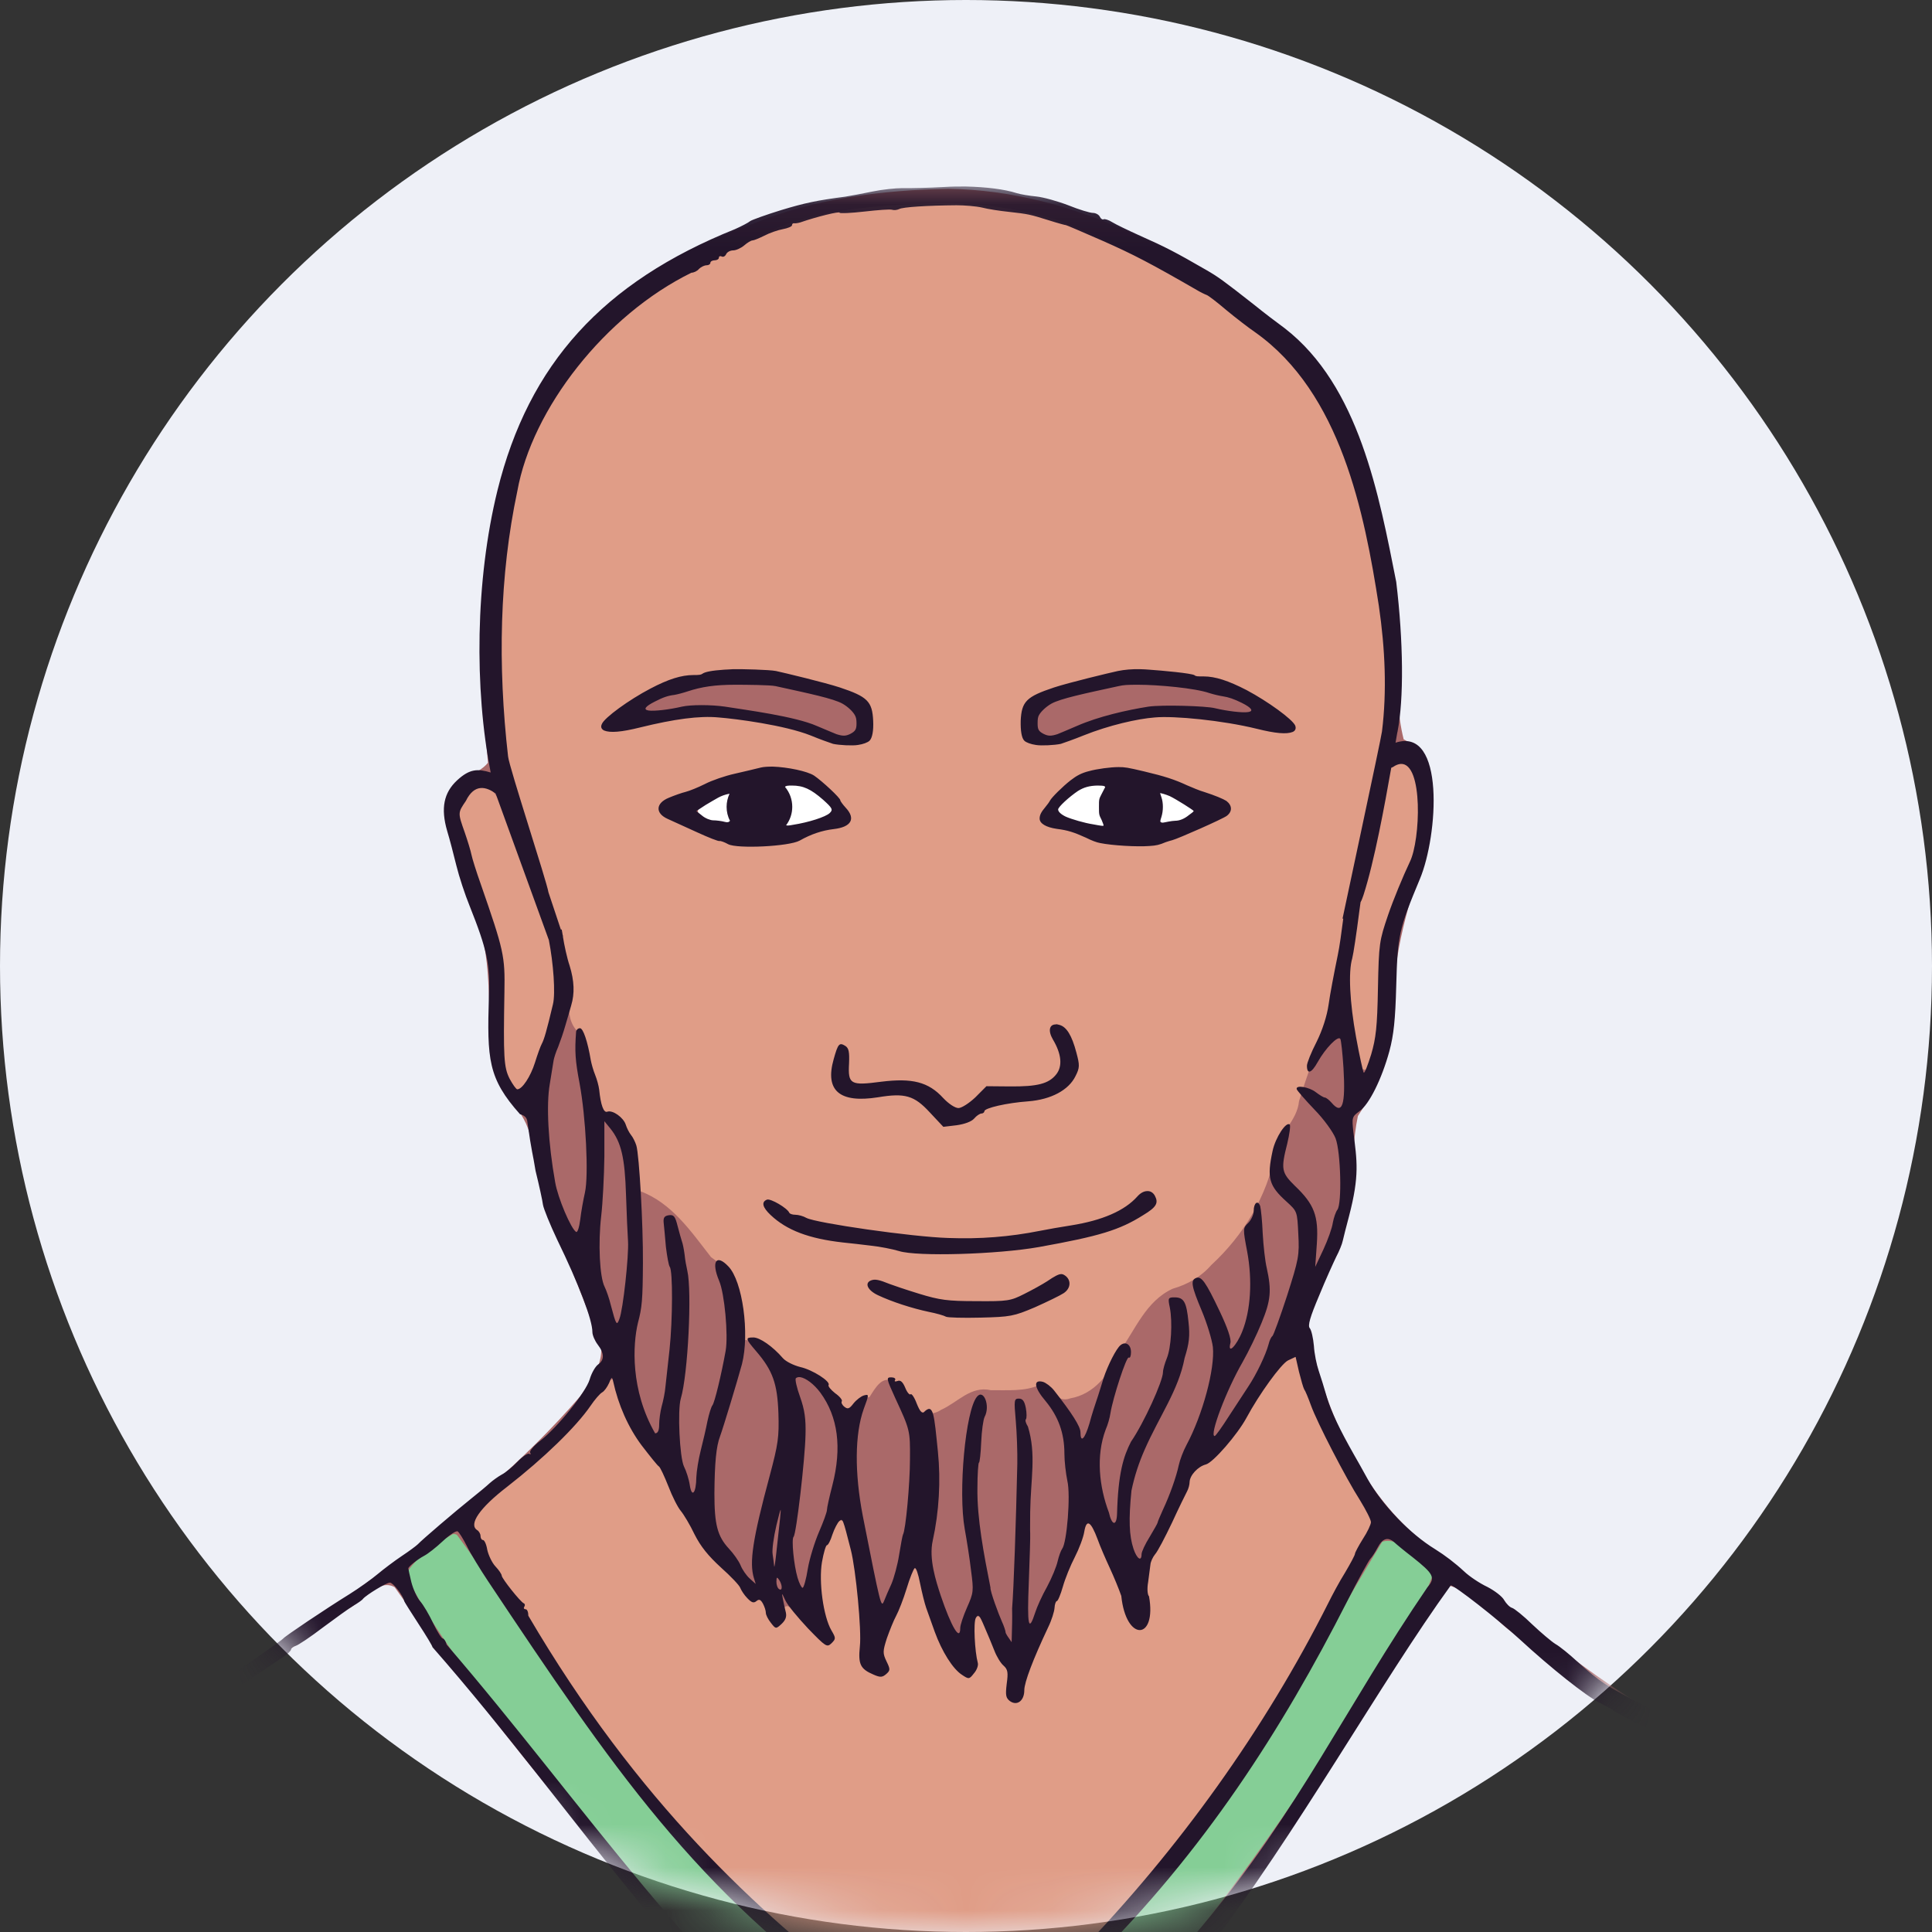 <svg xmlns="http://www.w3.org/2000/svg" xmlns:xlink="http://www.w3.org/1999/xlink" width="45" height="45" viewBox="0 0 45 45">
  <rect x="0" y="0" width="45" height="45" fill="#333333" stroke="none"/>
  <defs>
    <circle id="m-av-8-a" cx="22.5" cy="22.5" r="22.5"/>
    <polygon id="m-av-8-c" points="0 .09 38.866 .09 38.866 47.069 0 47.069"/>
  </defs>
  <g fill="none" fill-rule="evenodd">
    <mask id="m-av-8-b" fill="#fff">
      <use xlink:href="#m-av-8-a"/>
    </mask>
    <use fill="#EEF0F7" xlink:href="#m-av-8-a"/>
    <g mask="url(#m-av-8-b)">
      <g transform="translate(3 3)">
        <path fill="#AA6969" d="M19.082,1.397 C17.548,1.428 15.968,1.623 14.538,2.211 C12.647,2.899 10.898,4.065 9.753,5.737 C8.114,8.436 8.098,11.709 8.365,14.766 C8.129,15.066 7.577,15.135 7.42,15.57 C7.337,16.438 7.767,17.293 7.987,18.124 C8.539,19.243 8.293,20.498 8.508,21.68 C8.544,22.363 9.159,22.768 9.332,23.388 C9.6,24.963 10.272,26.397 10.824,27.884 C11.229,28.467 10.882,29.035 10.514,29.523 C7.83,32.628 4.221,34.698 0.927,37.071 C0.712,37.313 0.155,37.492 0.161,37.829 C1.825,36.804 3.438,35.638 5.041,34.503 C5.403,34.376 5.786,33.742 6.191,33.968 C8.371,37.046 10.824,39.951 13.293,42.808 C15.084,44.947 17.338,46.617 19.556,48.276 C20.568,47.363 21.504,46.36 22.461,45.382 C25.859,42.051 28.06,37.791 30.761,33.935 C31.354,34.083 31.795,34.756 32.332,35.097 C34.007,36.683 36.155,37.57 38.157,38.658 C38.373,38.727 38.94,39.278 38.819,38.79 C38.157,38.143 37.207,37.854 36.433,37.361 C34.28,36.352 32.547,34.729 30.676,33.306 C29.027,32.239 28.071,30.41 27.603,28.551 C27.173,27.71 27.903,26.965 28.107,26.166 C28.59,25.158 28.407,24.053 28.628,22.994 C29.19,22.163 29.416,21.159 29.474,20.178 C29.478,18.959 29.92,17.808 30.219,16.653 C30.334,15.865 30.571,14.661 29.694,14.22 C29.4,13.043 29.662,11.778 29.431,10.58 C29.121,8.526 28.648,6.256 27.03,4.806 C24.809,2.946 22.04,1.439 19.082,1.397"/>
        <path fill="#E09D87" d="M27.124,28.604 C26.662,28.799 26.426,29.312 26.147,29.701 C25.796,30.332 25.292,30.857 24.745,31.315 C24.414,32.045 24.047,32.775 23.694,33.495 C23.663,33.947 23.747,34.435 23.631,34.865 C23.206,34.876 23.259,34.308 23.117,34.03 C22.896,33.473 22.697,32.885 22.397,32.376 C22.129,32.475 22.161,32.9 22.013,33.13 C21.82,33.688 21.536,34.203 21.383,34.766 C21.137,35.349 20.911,35.942 20.716,36.541 C20.379,36.642 20.569,36.184 20.527,36.005 C20.37,35.611 20.123,35.275 19.985,34.865 C19.96,34.661 19.634,34.523 19.634,34.811 C19.582,35.186 19.75,35.585 19.618,35.932 C19.466,36.11 19.293,35.78 19.197,35.675 C18.772,35.028 18.615,34.272 18.4,33.547 C18.147,33.384 18.131,33.831 18.046,33.977 C17.901,34.514 17.538,35.008 17.543,35.57 C17.574,35.722 17.722,36.063 17.422,35.942 C16.97,35.863 17.154,35.355 17.107,35.044 C17.033,34.182 17.003,33.284 16.708,32.47 C16.471,32.26 16.345,32.707 16.251,32.859 C16.003,33.395 16.088,34.014 16.146,34.587 C16.167,34.796 16.377,35.033 16.325,35.228 C15.925,35.06 15.741,34.567 15.342,34.408 C15.126,34.419 15.289,34.939 15.027,34.771 C14.884,34.576 14.88,34.139 14.539,34.234 C13.986,33.605 13.362,33.032 12.988,32.271 C12.657,31.781 12.489,31.194 12.095,30.736 C11.712,30.268 11.486,29.696 11.323,29.129 C11.056,29.092 10.929,29.527 10.725,29.686 C9.989,30.657 8.981,31.34 8.119,32.192 C7.804,32.522 8.261,32.875 8.314,33.216 C8.786,33.961 9.301,34.677 9.731,35.454 C11.134,37.697 12.82,39.762 14.785,41.535 C16.162,42.804 17.627,44.006 19.277,44.893 C19.566,45.094 19.755,44.731 19.98,44.615 C21.095,43.879 21.898,42.793 22.812,41.842 C24.819,39.63 26.558,37.177 27.918,34.518 C28.28,33.842 28.669,33.169 28.99,32.47 C28.779,31.877 28.365,31.362 28.112,30.773 C27.776,30.09 27.42,29.397 27.262,28.656 C27.23,28.614 27.172,28.598 27.124,28.604 M21.724,26.765 C22.008,26.896 21.666,27.138 21.504,27.185 C20.459,27.758 19.193,27.732 18.089,27.333 C17.832,27.222 17.464,27.17 17.296,26.928 C17.527,26.865 17.822,27.038 18.058,27.091 C18.825,27.391 19.676,27.385 20.49,27.333 C20.942,27.248 21.299,26.906 21.724,26.765 M23.758,24.837 C23.953,24.958 23.741,25.194 23.584,25.241 C22.608,25.82 21.436,25.919 20.348,26.077 C19.308,26.145 18.246,26.171 17.218,25.945 C16.435,25.798 15.473,25.825 14.922,25.147 C14.817,25.005 14.933,24.974 15.043,25.079 C15.851,25.605 16.86,25.652 17.791,25.787 C19.476,25.977 21.22,25.909 22.838,25.363 C23.195,25.268 23.411,24.916 23.758,24.837 M21.63,20.934 C21.997,21.16 22.109,21.753 21.925,22.132 C21.341,22.794 20.296,22.425 19.644,22.988 C19.376,23.145 18.962,23.277 18.772,22.93 C18.499,22.573 18.064,22.394 17.617,22.472 C17.254,22.458 16.782,22.615 16.493,22.337 C16.413,22.035 16.435,21.637 16.629,21.402 C16.802,21.653 16.614,22.089 16.86,22.268 C17.559,22.279 18.394,22.074 18.951,22.626 C19.109,22.747 19.324,23.04 19.513,22.799 C19.797,22.599 20.028,22.252 20.422,22.357 C20.858,22.342 21.531,22.415 21.724,21.916 C21.834,21.585 21.578,21.281 21.541,20.976 C21.567,20.956 21.594,20.929 21.63,20.934 M8.234,15.292 C7.903,15.323 7.725,15.701 7.62,15.965 C7.914,17.004 8.287,18.024 8.607,19.049 C8.67,20.046 8.581,21.06 8.771,22.042 C8.823,22.226 9.012,22.568 9.217,22.337 C9.606,21.742 9.816,21.039 9.952,20.345 C10.083,19.121 9.48,17.977 9.111,16.842 C8.881,16.337 8.796,15.717 8.381,15.323 C8.339,15.302 8.287,15.287 8.234,15.292 M22.986,14.96 C23.889,15.014 24.75,15.354 25.544,15.759 C25.691,15.99 25.26,16.043 25.135,16.142 C24.419,16.511 23.606,16.731 22.812,16.569 C22.324,16.495 21.883,16.263 21.404,16.159 C21.137,16.09 21.431,15.806 21.514,15.686 C21.872,15.235 22.397,14.919 22.986,14.96 M15.032,14.956 C15.594,14.919 16.13,15.186 16.466,15.638 C16.561,15.764 16.907,16.095 16.603,16.195 C15.936,16.316 15.316,16.668 14.628,16.652 C13.85,16.668 13.136,16.274 12.473,15.916 C12.296,15.717 12.715,15.623 12.836,15.571 C13.54,15.282 14.264,14.96 15.032,14.956 M29.552,14.734 C29.226,14.792 29.341,15.26 29.226,15.486 C29.048,16.516 28.748,17.519 28.538,18.544 C28.338,19.647 28.329,20.813 28.701,21.879 C28.943,22.048 28.969,21.623 29.032,21.464 C29.242,20.482 29.095,19.452 29.341,18.486 C29.547,17.872 29.867,17.294 30.041,16.679 C29.988,16.106 30.162,15.481 29.92,14.94 C29.842,14.824 29.699,14.73 29.552,14.734 M23.521,12.692 C24.63,12.692 25.807,12.854 26.695,13.574 C26.81,13.689 27.067,13.8 27.083,13.962 C26.395,14.02 25.733,13.736 25.05,13.7 C23.953,13.537 22.859,13.794 21.84,14.183 C21.541,14.257 21.126,14.394 20.884,14.141 C20.784,13.774 20.869,13.29 21.299,13.185 C22.013,12.939 22.765,12.686 23.521,12.692 M14.234,12.665 C15.163,12.675 16.135,12.901 16.981,13.27 C17.301,13.433 17.359,13.942 17.171,14.21 C16.603,14.461 16.014,14.058 15.457,13.937 C14.355,13.648 13.189,13.537 12.075,13.837 C11.759,13.879 11.403,13.989 11.103,13.926 C11.397,13.469 11.949,13.243 12.411,12.991 C12.983,12.771 13.63,12.686 14.234,12.665 M18.998,1.729 C17.549,1.781 16.052,1.823 14.722,2.474 C13.887,2.804 13.125,3.272 12.348,3.719 C10.929,4.67 9.753,6.056 9.19,7.679 C8.554,9.74 8.576,11.934 8.702,14.067 C9.001,15.938 9.769,17.698 10.204,19.531 C10.378,20.025 10.052,20.666 10.488,21.06 C10.761,21.623 10.777,22.273 11.014,22.846 C11.202,23.009 11.497,23.062 11.565,23.345 C11.844,23.765 11.764,24.301 11.907,24.743 C12.647,25.016 13.098,25.688 13.561,26.281 C13.818,26.465 14.071,26.675 14.134,27.007 C14.291,27.385 14.197,27.81 14.307,28.184 C14.438,28.273 14.638,28.157 14.769,28.32 C15.101,28.614 15.463,28.86 15.878,29.023 C16.24,29.218 16.508,29.549 16.681,29.907 C16.898,29.849 17.028,29.596 17.254,29.538 C17.375,29.35 17.554,29.008 17.822,29.191 C18.021,29.26 18.089,29.475 18.237,29.596 C18.304,29.912 18.673,30.012 18.919,29.838 C19.308,29.665 19.613,29.271 20.081,29.381 C20.459,29.375 20.874,29.417 21.22,29.254 C21.467,29.323 21.619,29.692 21.93,29.57 C22.487,29.475 22.854,28.992 23.064,28.499 C23.443,27.978 23.684,27.306 24.314,27.017 C24.661,26.917 24.971,26.742 25.213,26.465 C25.964,25.773 26.51,24.869 26.704,23.86 C26.778,23.398 27.214,23.119 27.257,22.646 C27.445,22.048 27.651,21.46 27.881,20.871 C28.222,19.557 28.37,18.197 28.68,16.873 C28.906,15.613 29.263,14.362 29.321,13.075 C29.289,11.226 28.969,9.366 28.36,7.618 C27.924,6.503 27.277,5.436 26.301,4.717 C24.918,3.556 23.28,2.743 21.599,2.112 C20.759,1.87 19.875,1.734 18.998,1.729"/>
        <path fill="#FFF" d="M14.869,15.218 C13.976,15.218 13.257,15.524 13.257,15.896 C13.257,16.274 13.976,16.579 14.869,16.579 C15.762,16.579 16.487,16.274 16.487,15.896 C16.487,15.524 15.762,15.218 14.869,15.218 M23.274,15.087 C22.297,15.087 21.509,15.376 21.509,15.728 C21.509,16.08 22.297,16.364 23.274,16.364 C24.247,16.364 25.039,16.08 25.039,15.728 C25.039,15.376 24.247,15.087 23.274,15.087"/>
        <path fill="#85CE96" d="M7.546,32.733 C7.136,32.964 6.675,33.284 6.449,33.673 C7.573,35.937 9.437,37.712 10.95,39.704 C12.831,42.052 14.833,44.31 17.207,46.175 C17.938,46.701 18.589,47.52 19.508,47.694 C20.79,46.969 21.678,45.698 22.692,44.652 C25.114,41.931 27.256,38.969 29.111,35.827 C29.505,35.091 30.146,34.403 30.387,33.636 C30.014,33.447 29.657,32.763 29.195,32.911 C27.467,35.727 26.007,38.757 23.753,41.212 C22.439,42.587 21.257,44.137 19.666,45.203 C19.019,45.33 18.525,44.632 17.99,44.363 C15.51,42.661 13.235,40.639 11.47,38.191 C10.115,36.436 8.969,34.535 7.646,32.754 C7.62,32.733 7.583,32.727 7.546,32.733"/>
        <g transform="translate(0 1.255)">
          <mask id="m-av-8-d" fill="#fff">
            <use xlink:href="#m-av-8-c"/>
          </mask>
          <path fill="#23152B" d="M15.095,32.497 C15.106,32.486 15.122,32.508 15.148,32.544 C15.227,32.665 15.227,32.812 15.148,32.759 C15.111,32.739 15.084,32.66 15.084,32.586 C15.084,32.533 15.09,32.502 15.095,32.497 L15.095,32.497 Z M7.662,31.415 C7.693,31.436 7.793,31.593 7.877,31.761 C7.959,31.93 8.181,32.293 8.366,32.571 C11.256,36.904 13.215,39.809 17.159,42.567 C17.964,43.057 18.594,43.807 19.513,44.091 C19.639,44.091 20.212,43.686 20.259,43.561 C20.275,43.513 20.333,43.471 20.386,43.471 C20.433,43.471 20.485,43.451 20.496,43.424 C20.505,43.397 20.769,43.162 21.072,42.903 C21.384,42.647 21.678,42.352 21.725,42.252 C21.778,42.153 22.092,41.795 22.434,41.454 C25.055,38.849 26.857,36.033 28.381,33.038 C28.632,32.544 28.874,32.103 28.916,32.056 C28.959,32.009 29.032,31.899 29.084,31.798 C29.2,31.577 29.321,31.536 29.469,31.662 C29.531,31.72 29.72,31.876 29.894,32.009 C30.398,32.408 30.44,32.492 30.246,32.718 C28.365,35.471 27.24,37.928 25.06,40.535 C23.442,42.468 20.469,46.124 19.46,46.413 C18.604,46.218 17.722,45.294 17.071,44.727 C13.21,41.784 10.625,37.793 7.404,34.052 C7.384,33.974 7.341,33.91 7.315,33.91 C7.283,33.91 7.184,33.748 7.089,33.553 C6.999,33.359 6.863,33.128 6.784,33.038 C6.711,32.954 6.621,32.754 6.58,32.591 C6.543,32.434 6.511,32.293 6.511,32.277 C6.511,32.235 6.721,32.067 6.88,31.982 C6.963,31.94 7.158,31.788 7.315,31.64 C7.473,31.494 7.63,31.389 7.662,31.415 L7.662,31.415 Z M15.179,30.916 C15.189,30.895 15.184,30.968 15.169,31.116 C15.148,31.304 15.111,31.651 15.084,31.893 C15.059,32.13 15.037,32.282 15.032,32.224 C15.027,32.172 15.012,32.045 14.996,31.946 C14.979,31.846 15.02,31.546 15.084,31.273 C15.137,31.053 15.169,30.937 15.179,30.916 L15.179,30.916 Z M15.636,27.821 C15.768,27.841 15.957,27.98 16.109,28.184 C16.519,28.746 16.613,29.46 16.388,30.339 C16.319,30.606 16.261,30.863 16.261,30.916 C16.261,30.963 16.178,31.194 16.077,31.425 C15.977,31.657 15.856,32.045 15.815,32.287 C15.778,32.528 15.72,32.728 15.694,32.728 C15.668,32.728 15.616,32.623 15.578,32.497 C15.489,32.197 15.431,31.593 15.484,31.54 C15.547,31.483 15.751,29.728 15.762,29.166 C15.773,28.799 15.741,28.578 15.636,28.284 C15.558,28.069 15.515,27.874 15.536,27.848 C15.558,27.826 15.594,27.817 15.636,27.821 L15.636,27.821 Z M27.177,27.349 L27.256,27.696 C27.303,27.884 27.356,28.069 27.377,28.105 C27.403,28.137 27.472,28.305 27.535,28.479 C27.676,28.873 28.348,30.175 28.681,30.695 C28.816,30.916 28.932,31.142 28.932,31.199 C28.932,31.252 28.849,31.431 28.742,31.593 C28.643,31.751 28.56,31.909 28.56,31.935 C28.56,31.966 28.455,32.161 28.328,32.376 C28.196,32.586 28.028,32.902 27.945,33.07 C26.452,36.038 24.456,38.811 22.15,41.202 C21.788,41.58 21.398,42 21.288,42.137 C21,42.499 20.427,43.014 20.144,43.167 C20.006,43.234 19.807,43.382 19.697,43.487 C19.508,43.666 19.487,43.677 19.325,43.592 C18.594,43.193 17.87,42.804 17.286,42.242 C17.239,42.2 17.17,42.168 17.129,42.168 C14.68,40.309 11.854,37.724 9.306,33.379 C9.306,33.296 9.28,33.227 9.242,33.227 C9.206,33.227 9.19,33.2 9.212,33.169 C9.233,33.139 9.228,33.101 9.201,33.09 C9.123,33.059 8.686,32.508 8.686,32.445 C8.686,32.414 8.624,32.318 8.539,32.229 C8.46,32.145 8.376,31.966 8.349,31.841 C8.329,31.714 8.282,31.615 8.25,31.615 C8.219,31.615 8.192,31.573 8.192,31.519 C8.192,31.472 8.156,31.409 8.114,31.384 C7.908,31.252 8.172,30.867 8.812,30.375 C9.669,29.708 10.419,28.978 10.755,28.489 C10.851,28.347 10.972,28.206 11.024,28.177 C11.077,28.148 11.144,28.052 11.187,27.958 C11.245,27.812 11.256,27.806 11.281,27.917 C11.402,28.473 11.634,28.994 11.943,29.408 C12.138,29.661 12.317,29.887 12.348,29.902 C12.379,29.923 12.474,30.128 12.568,30.364 C12.658,30.601 12.789,30.858 12.857,30.937 C12.926,31.02 13.073,31.263 13.177,31.483 C13.32,31.767 13.499,31.987 13.792,32.255 C14.023,32.461 14.228,32.676 14.244,32.734 C14.265,32.786 14.334,32.897 14.407,32.97 C14.507,33.075 14.555,33.09 14.618,33.038 C14.68,32.985 14.717,33.001 14.77,33.096 C14.806,33.164 14.838,33.258 14.838,33.311 C14.838,33.359 14.891,33.464 14.954,33.542 C15.068,33.69 15.074,33.69 15.205,33.569 C15.294,33.484 15.326,33.406 15.305,33.307 C15.285,33.227 15.252,33.085 15.236,32.996 C15.205,32.833 15.205,32.833 15.294,33.023 C15.343,33.133 15.583,33.421 15.82,33.674 C16.236,34.104 16.261,34.12 16.366,34.021 C16.471,33.916 16.471,33.9 16.366,33.721 C16.178,33.401 16.067,32.591 16.145,32.13 C16.183,31.913 16.236,31.736 16.261,31.736 C16.288,31.736 16.346,31.626 16.388,31.488 C16.435,31.351 16.509,31.21 16.55,31.174 C16.63,31.105 16.63,31.111 16.818,31.846 C16.934,32.298 17.071,33.721 17.028,34.093 C16.986,34.509 17.037,34.619 17.349,34.751 C17.506,34.82 17.553,34.814 17.644,34.735 C17.738,34.651 17.738,34.625 17.648,34.44 C17.559,34.252 17.559,34.209 17.658,33.9 C17.722,33.721 17.816,33.484 17.874,33.379 C17.931,33.274 18.042,32.991 18.116,32.749 C18.19,32.502 18.278,32.287 18.305,32.271 C18.336,32.25 18.389,32.408 18.43,32.623 C18.473,32.833 18.537,33.096 18.573,33.196 C18.609,33.301 18.699,33.547 18.772,33.753 C18.94,34.214 19.193,34.619 19.408,34.756 C19.565,34.861 19.576,34.861 19.686,34.719 C19.755,34.641 19.791,34.53 19.775,34.478 C19.703,34.209 19.67,33.537 19.728,33.432 C19.786,33.332 19.813,33.359 19.928,33.632 C20.001,33.8 20.107,34.052 20.16,34.189 C20.212,34.325 20.306,34.483 20.375,34.541 C20.474,34.63 20.485,34.699 20.448,34.966 C20.417,35.228 20.427,35.292 20.522,35.366 C20.69,35.487 20.858,35.36 20.858,35.113 C20.858,34.93 21.062,34.393 21.414,33.647 C21.494,33.484 21.557,33.28 21.562,33.196 C21.566,33.112 21.593,33.038 21.615,33.038 C21.64,33.038 21.704,32.884 21.756,32.702 C21.809,32.513 21.935,32.203 22.034,32.014 C22.134,31.819 22.235,31.552 22.255,31.42 C22.307,31.116 22.407,31.174 22.566,31.599 C22.623,31.761 22.754,32.061 22.849,32.266 C22.944,32.47 23.065,32.765 23.117,32.917 C23.227,33.994 23.947,33.958 23.763,32.927 C23.726,32.891 23.715,32.745 23.742,32.597 C23.763,32.45 23.784,32.266 23.795,32.192 C23.8,32.119 23.853,32.009 23.905,31.946 C23.963,31.883 24.136,31.552 24.299,31.21 C24.456,30.867 24.619,30.538 24.65,30.48 C24.682,30.422 24.708,30.323 24.708,30.265 C24.713,30.107 24.903,29.902 25.087,29.855 C25.255,29.813 25.823,29.157 26.033,28.768 C26.327,28.221 26.835,27.517 27,27.432 L27.177,27.349 Z M21.72,25.421 C21.657,25.421 21.566,25.468 21.389,25.589 C21.284,25.657 21.047,25.789 20.858,25.883 C20.538,26.046 20.469,26.057 19.739,26.051 C19.072,26.051 18.888,26.026 18.405,25.878 C18.099,25.784 17.79,25.679 17.722,25.652 C17.475,25.552 17.38,25.531 17.286,25.569 C17.129,25.632 17.212,25.8 17.443,25.91 C17.774,26.067 18.247,26.219 18.625,26.299 C18.81,26.335 18.992,26.388 19.035,26.414 C19.072,26.435 19.435,26.445 19.838,26.435 C20.532,26.418 20.612,26.404 21.105,26.194 C21.389,26.067 21.693,25.92 21.772,25.867 C21.935,25.762 21.956,25.578 21.825,25.468 C21.783,25.437 21.756,25.421 21.72,25.421 L21.72,25.421 Z M23.721,23.488 C23.647,23.488 23.564,23.53 23.49,23.614 C23.195,23.945 22.676,24.171 21.946,24.287 C21.709,24.323 21.384,24.381 21.23,24.412 C20.511,24.555 19.829,24.607 19.088,24.58 C18.242,24.555 16.015,24.233 15.784,24.113 C15.71,24.07 15.594,24.039 15.525,24.039 C15.458,24.039 15.395,24.018 15.384,23.992 C15.337,23.882 14.949,23.656 14.864,23.687 C14.728,23.74 14.759,23.866 14.949,24.045 C15.326,24.401 15.842,24.596 16.635,24.685 C16.792,24.701 17.081,24.733 17.286,24.759 C17.49,24.78 17.785,24.838 17.942,24.885 C18.358,25.017 20.227,24.963 21.199,24.791 C22.607,24.538 23.075,24.397 23.632,24.045 C23.936,23.861 23.988,23.766 23.9,23.598 C23.858,23.519 23.789,23.483 23.721,23.488 L23.721,23.488 Z M11.077,21.86 L11.218,22.033 C11.471,22.348 11.554,22.716 11.581,23.571 C11.596,24.018 11.617,24.507 11.628,24.659 C11.648,24.996 11.513,26.246 11.428,26.462 C11.366,26.635 11.35,26.608 11.229,26.151 C11.192,25.994 11.124,25.8 11.082,25.715 C10.967,25.488 10.929,24.706 11.003,24.07 C11.039,23.761 11.071,23.141 11.077,22.684 L11.077,21.86 Z M21.599,19.606 C21.441,19.6 21.404,19.752 21.525,19.958 C21.725,20.294 21.751,20.578 21.604,20.766 C21.431,20.987 21.168,21.055 20.527,21.05 L19.976,21.045 L19.719,21.303 C19.576,21.439 19.397,21.554 19.325,21.554 C19.245,21.554 19.093,21.453 18.967,21.318 C18.625,20.945 18.247,20.851 17.528,20.94 C16.807,21.035 16.749,21.003 16.776,20.515 C16.787,20.247 16.771,20.157 16.687,20.105 C16.55,20.021 16.519,20.052 16.418,20.415 C16.209,21.149 16.556,21.444 17.449,21.303 C18.079,21.198 18.294,21.261 18.656,21.654 L18.972,21.991 L19.282,21.954 C19.466,21.928 19.629,21.87 19.692,21.796 C19.744,21.733 19.824,21.681 19.86,21.681 C19.896,21.681 19.928,21.654 19.928,21.628 C19.928,21.554 20.448,21.433 20.952,21.397 C21.483,21.355 21.893,21.135 22.051,20.809 C22.15,20.614 22.15,20.556 22.071,20.262 C21.966,19.862 21.841,19.658 21.673,19.616 C21.646,19.606 21.62,19.606 21.599,19.6 L21.599,19.606 Z M13.992,14.232 C13.949,14.326 13.924,14.431 13.924,14.537 C13.924,14.651 13.949,14.761 14.003,14.862 C13.976,14.899 13.94,14.904 13.882,14.888 C13.808,14.868 13.687,14.852 13.613,14.852 C13.546,14.852 13.425,14.805 13.351,14.741 L13.219,14.636 L13.436,14.494 C13.692,14.347 13.777,14.273 13.992,14.232 L13.992,14.232 Z M24.021,14.221 C24.021,14.21 24.167,14.253 24.247,14.289 C24.383,14.353 24.809,14.62 24.803,14.636 C24.803,14.647 24.751,14.689 24.693,14.729 C24.583,14.819 24.473,14.862 24.372,14.862 C24.335,14.862 24.261,14.873 24.209,14.883 C24.079,14.909 24.068,14.915 24.036,14.893 C24.021,14.883 24.021,14.868 24.052,14.772 C24.097,14.626 24.097,14.447 24.052,14.315 C24.036,14.268 24.021,14.226 24.021,14.221 L24.021,14.221 Z M8.192,14.1 C8.319,14.089 8.44,14.152 8.544,14.226 L9.784,17.641 C9.889,18.177 9.942,18.881 9.879,19.138 C9.732,19.758 9.674,19.953 9.622,20.052 C9.589,20.109 9.517,20.314 9.459,20.499 C9.358,20.819 9.164,21.117 9.049,21.117 C9.022,21.117 8.944,21.008 8.87,20.871 C8.734,20.603 8.723,20.367 8.749,18.85 C8.765,18.009 8.734,17.883 8.198,16.338 C8.093,16.044 7.998,15.738 7.982,15.656 C7.966,15.571 7.894,15.334 7.825,15.135 C7.662,14.673 7.662,14.678 7.851,14.4 C7.951,14.195 8.071,14.111 8.192,14.1 L8.192,14.1 Z M15.442,14.042 C15.71,14.042 15.883,14.121 16.172,14.373 C16.388,14.568 16.409,14.604 16.324,14.684 C16.23,14.772 15.842,14.899 15.468,14.957 C15.384,14.973 15.337,14.978 15.31,14.967 C15.404,14.841 15.453,14.694 15.453,14.537 C15.453,14.369 15.395,14.205 15.285,14.074 C15.3,14.047 15.347,14.042 15.442,14.042 L15.442,14.042 Z M22.56,14.042 C22.723,14.042 22.765,14.057 22.728,14.105 C22.718,14.121 22.687,14.185 22.654,14.248 C22.597,14.358 22.597,14.363 22.597,14.541 C22.597,14.72 22.597,14.72 22.66,14.846 C22.691,14.92 22.712,14.973 22.701,14.978 C22.687,14.983 22.66,14.983 22.465,14.946 C22.26,14.915 21.956,14.825 21.825,14.767 C21.714,14.714 21.646,14.651 21.646,14.599 C21.646,14.541 21.903,14.306 22.108,14.168 C22.25,14.08 22.376,14.047 22.56,14.042 L22.56,14.042 Z M23.054,13.612 C22.87,13.612 22.555,13.653 22.365,13.706 C22.192,13.749 22.076,13.811 21.935,13.921 C21.751,14.064 21.494,14.32 21.456,14.393 C21.441,14.425 21.389,14.494 21.346,14.546 C21.252,14.657 21.215,14.729 21.215,14.81 C21.215,14.926 21.362,15.014 21.615,15.051 C21.872,15.083 22.014,15.13 22.293,15.256 C22.428,15.324 22.544,15.367 22.623,15.381 C22.907,15.439 23.479,15.472 23.773,15.45 C23.936,15.439 23.999,15.425 24.151,15.361 C24.194,15.345 24.267,15.324 24.305,15.314 C24.435,15.282 25.491,14.815 25.575,14.747 C25.707,14.647 25.702,14.505 25.565,14.4 C25.491,14.353 25.302,14.273 25.044,14.19 C24.945,14.163 24.771,14.089 24.65,14.037 C24.357,13.901 24.131,13.827 23.642,13.711 C23.264,13.622 23.206,13.612 23.054,13.612 L23.054,13.612 Z M15.001,13.601 C14.885,13.601 14.79,13.606 14.723,13.622 C14.596,13.653 14.318,13.721 14.103,13.769 C13.892,13.816 13.582,13.921 13.419,14.006 C13.262,14.085 13.056,14.168 12.968,14.19 C12.883,14.21 12.705,14.273 12.579,14.326 C12.268,14.452 12.259,14.689 12.552,14.819 C12.662,14.868 12.973,15.009 13.235,15.13 C13.499,15.251 13.734,15.345 13.761,15.334 C13.787,15.329 13.877,15.361 13.96,15.408 C14.171,15.519 15.379,15.461 15.626,15.324 C15.894,15.172 16.151,15.088 16.418,15.056 C16.829,15.009 16.939,14.815 16.697,14.557 C16.63,14.483 16.572,14.405 16.572,14.384 C16.572,14.331 16.156,13.943 15.963,13.811 C15.804,13.706 15.337,13.612 15.001,13.601 L15.001,13.601 Z M29.626,13.538 C30.156,13.512 30.083,15.314 29.841,15.813 C29.678,16.155 29.447,16.717 29.331,17.058 C29.127,17.657 29.116,17.72 29.095,18.764 C29.079,19.663 29.048,19.926 28.937,20.305 C28.858,20.556 28.785,20.746 28.764,20.73 C28.748,20.708 28.664,20.336 28.585,19.9 C28.439,19.1 28.402,18.382 28.496,18.067 C28.522,17.972 28.596,17.483 28.659,16.985 C28.67,16.9 28.681,16.833 28.69,16.759 C28.717,16.712 28.738,16.654 28.759,16.59 C29.011,15.808 29.252,14.499 29.405,13.628 C29.415,13.622 29.426,13.617 29.442,13.612 C29.51,13.565 29.568,13.543 29.626,13.538 L29.626,13.538 Z M23.506,11.694 C23.978,11.694 24.84,11.773 25.171,11.889 C25.27,11.92 25.407,11.952 25.476,11.962 C25.617,11.983 25.738,12.025 25.922,12.115 C26.154,12.231 26.206,12.309 26.074,12.33 C25.943,12.352 25.586,12.309 25.297,12.24 C25.093,12.188 24.073,12.157 23.748,12.204 C23.253,12.283 22.591,12.43 22.08,12.655 C21.899,12.735 21.693,12.818 21.63,12.845 C21.483,12.892 21.414,12.892 21.31,12.84 C21.189,12.777 21.168,12.735 21.168,12.592 C21.168,12.504 21.174,12.456 21.194,12.413 C21.241,12.319 21.367,12.204 21.488,12.135 C21.704,12.015 22.255,11.9 23.054,11.726 C23.175,11.699 23.253,11.694 23.506,11.694 L23.506,11.694 Z M14.128,11.694 C14.381,11.694 14.943,11.699 15.064,11.726 C15.856,11.9 16.409,12.015 16.624,12.135 C16.745,12.204 16.87,12.319 16.917,12.413 C16.939,12.456 16.95,12.504 16.95,12.592 C16.95,12.735 16.923,12.777 16.803,12.84 C16.697,12.892 16.63,12.892 16.482,12.845 C16.418,12.818 16.214,12.735 16.028,12.655 C15.52,12.43 14.381,12.283 13.887,12.204 C13.561,12.157 13.094,12.157 12.883,12.204 C12.595,12.272 12.237,12.314 12.106,12.294 C11.975,12.272 12.028,12.198 12.259,12.083 C12.442,11.988 12.563,11.947 12.705,11.931 C12.773,11.92 12.91,11.884 13.009,11.851 C13.34,11.741 13.656,11.694 14.128,11.694 L14.128,11.694 Z M23.564,11.332 C23.363,11.327 23.195,11.343 23.038,11.374 C22.844,11.416 21.903,11.642 21.552,11.757 C20.905,11.972 20.795,12.083 20.774,12.534 C20.769,12.766 20.795,12.934 20.858,12.997 C20.899,13.039 21.01,13.08 21.131,13.097 C21.257,13.118 21.566,13.102 21.709,13.071 C21.778,13.048 22.014,12.966 22.235,12.876 C22.839,12.634 23.495,12.487 23.894,12.456 C24.341,12.413 25.476,12.524 26.269,12.719 C26.71,12.829 26.967,12.851 27.11,12.793 C27.172,12.766 27.193,12.712 27.168,12.645 C27.104,12.498 26.532,12.083 26.038,11.82 C25.612,11.6 25.308,11.5 25.035,11.5 C24.887,11.5 24.856,11.5 24.824,11.473 C24.76,11.426 24.057,11.363 23.768,11.343 C23.695,11.338 23.627,11.332 23.564,11.332 L23.564,11.332 Z M14.07,11.332 C14.007,11.338 13.94,11.338 13.866,11.343 C13.577,11.363 13.419,11.395 13.362,11.437 C13.325,11.463 13.293,11.468 13.152,11.468 C12.873,11.468 12.568,11.563 12.149,11.784 C11.648,12.046 11.077,12.462 11.019,12.608 C10.985,12.677 11.008,12.729 11.071,12.76 C11.213,12.818 11.471,12.798 11.912,12.688 C12.705,12.493 13.293,12.413 13.74,12.456 C14.139,12.487 15.274,12.634 15.883,12.876 C16.098,12.966 16.335,13.048 16.404,13.071 C16.545,13.102 16.856,13.118 16.981,13.097 C17.102,13.08 17.212,13.039 17.254,12.997 C17.317,12.934 17.349,12.766 17.338,12.534 C17.317,12.083 17.207,11.972 16.561,11.757 C16.209,11.642 15.269,11.416 15.074,11.374 C14.916,11.343 14.271,11.327 14.07,11.332 L14.07,11.332 Z M19.282,0.526 C19.46,0.526 19.728,0.547 19.871,0.579 C20.006,0.615 20.285,0.657 20.485,0.678 C20.957,0.731 20.979,0.736 21.431,0.877 C21.646,0.945 21.825,0.993 21.825,0.988 C21.825,0.982 22.208,1.146 22.676,1.351 C23.401,1.671 23.82,1.891 24.867,2.495 C24.955,2.548 25.066,2.602 25.106,2.616 C25.15,2.632 25.355,2.79 25.565,2.969 C25.774,3.142 26.08,3.379 26.242,3.489 C28.229,4.901 28.78,7.686 29.116,9.856 C29.263,10.859 29.305,11.847 29.189,12.782 C29.163,12.981 28.307,16.952 28.27,17.142 L28.287,17.142 C28.244,17.478 28.202,17.787 28.16,17.988 C28.075,18.398 27.976,18.917 27.945,19.148 C27.907,19.412 27.802,19.737 27.667,20.01 C27.54,20.256 27.441,20.504 27.441,20.567 C27.441,20.777 27.546,20.746 27.692,20.482 C27.871,20.162 28.166,19.858 28.218,19.942 C28.238,19.973 28.27,20.278 28.292,20.614 C28.344,21.486 28.265,21.722 28.018,21.433 C27.96,21.366 27.887,21.308 27.855,21.308 C27.829,21.308 27.734,21.25 27.645,21.182 C27.488,21.061 27.168,21.008 27.204,21.117 C27.215,21.149 27.398,21.361 27.614,21.587 C27.835,21.812 28.05,22.111 28.108,22.259 C28.229,22.574 28.26,23.787 28.149,23.924 C28.113,23.971 28.066,24.108 28.044,24.224 C28.028,24.345 27.929,24.623 27.824,24.849 L27.634,25.253 L27.672,24.712 C27.714,24.07 27.614,23.797 27.162,23.367 C26.846,23.056 26.831,22.978 26.983,22.38 C27.036,22.159 27.061,21.964 27.041,21.938 C26.957,21.86 26.71,22.237 26.642,22.548 C26.505,23.183 26.553,23.362 26.967,23.734 C27.215,23.96 27.215,23.96 27.24,24.486 C27.267,24.985 27.251,25.07 26.978,25.925 C26.815,26.424 26.663,26.845 26.636,26.866 C26.611,26.881 26.568,26.966 26.548,27.055 C26.484,27.297 26.264,27.759 26.074,28.042 C25.986,28.177 25.78,28.494 25.617,28.741 C25.46,28.988 25.313,29.193 25.292,29.193 C25.16,29.193 25.565,28.121 25.943,27.47 C26.074,27.239 26.275,26.829 26.385,26.556 C26.6,26.035 26.62,25.8 26.505,25.279 C26.468,25.127 26.427,24.764 26.411,24.475 C26.4,24.186 26.369,23.902 26.353,23.84 C26.3,23.687 26.201,23.761 26.201,23.951 C26.201,24.034 26.143,24.16 26.074,24.229 C25.948,24.349 25.948,24.365 26.049,24.896 C26.174,25.563 26.132,26.267 25.933,26.76 C25.796,27.102 25.586,27.307 25.659,27.024 C25.68,26.934 25.597,26.682 25.407,26.283 C25.087,25.61 24.986,25.464 24.861,25.511 C24.724,25.563 24.751,25.704 24.992,26.277 C25.113,26.566 25.228,26.944 25.25,27.118 C25.302,27.622 25.013,28.699 24.635,29.403 C24.561,29.54 24.482,29.75 24.456,29.871 C24.399,30.138 24.252,30.559 24.084,30.916 C24.021,31.058 23.963,31.189 23.963,31.21 C23.963,31.226 23.878,31.373 23.779,31.54 C23.674,31.709 23.589,31.888 23.589,31.946 C23.589,32.13 23.479,32.051 23.401,31.819 C23.301,31.515 23.285,31.142 23.354,30.464 C23.426,30.117 23.531,29.807 23.658,29.518 C23.999,28.736 24.451,28.126 24.592,27.375 C24.699,27.034 24.719,26.861 24.682,26.534 C24.635,26.073 24.578,25.963 24.357,25.963 C24.209,25.963 24.2,25.977 24.247,26.198 C24.314,26.545 24.278,27.139 24.178,27.38 C24.131,27.496 24.088,27.644 24.088,27.705 C24.088,27.911 23.642,28.893 23.343,29.325 C23.169,29.666 23.043,30.055 23.018,31.011 C23.007,31.299 22.896,31.279 22.828,30.973 C22.602,30.375 22.523,29.655 22.754,29.041 C22.801,28.936 22.849,28.768 22.864,28.662 C22.922,28.3 23.238,27.333 23.291,27.365 C23.321,27.385 23.343,27.328 23.343,27.239 C23.343,27.034 23.18,26.966 23.059,27.118 C22.933,27.275 22.743,27.685 22.671,27.953 C22.633,28.069 22.58,28.253 22.544,28.352 C22.508,28.457 22.428,28.699 22.376,28.898 C22.266,29.267 22.166,29.366 22.166,29.104 C22.166,28.972 21.966,28.658 21.552,28.132 C21.478,28.038 21.362,27.953 21.293,27.931 C21.058,27.87 21.084,28.063 21.357,28.383 C21.651,28.741 21.792,29.124 21.792,29.603 C21.792,29.781 21.825,30.064 21.861,30.238 C21.94,30.569 21.85,31.678 21.74,31.819 C21.709,31.861 21.662,31.993 21.635,32.108 C21.609,32.229 21.499,32.497 21.389,32.702 C21.273,32.907 21.152,33.175 21.111,33.307 C20.957,33.784 20.921,33.611 20.963,32.597 C20.984,32.04 21,31.525 20.995,31.458 C20.99,31.389 20.995,31.168 20.995,30.963 C21.006,30.191 21.141,29.618 20.942,28.972 C20.894,28.898 20.874,28.826 20.894,28.804 C20.916,28.783 20.916,28.662 20.894,28.542 C20.863,28.383 20.821,28.321 20.731,28.321 C20.621,28.321 20.616,28.358 20.659,28.835 C20.684,29.119 20.7,29.571 20.695,29.844 C20.664,31.215 20.612,32.745 20.574,33.206 C20.579,33.459 20.574,33.605 20.563,33.994 C20.491,33.893 20.422,33.795 20.422,33.763 C20.422,33.737 20.386,33.621 20.337,33.516 C20.265,33.359 20.055,32.792 20.07,32.723 C19.918,31.956 19.755,31.116 19.766,30.401 C19.766,30.08 19.786,29.813 19.802,29.813 C19.818,29.813 19.844,29.598 19.854,29.334 C19.865,29.072 19.902,28.81 19.934,28.746 C20.07,28.494 19.912,28.085 19.755,28.278 C19.487,28.6 19.314,30.491 19.471,31.362 C19.518,31.62 19.587,32.056 19.618,32.329 C19.681,32.802 19.676,32.844 19.524,33.186 C19.439,33.379 19.366,33.594 19.366,33.663 C19.366,33.989 19.157,33.638 18.909,32.902 C18.799,32.566 18.631,32.051 18.725,31.63 C18.873,30.957 18.914,30.232 18.846,29.56 C18.757,28.694 18.746,28.41 18.52,28.636 C18.479,28.678 18.426,28.62 18.352,28.436 C18.3,28.294 18.231,28.195 18.21,28.221 C18.184,28.242 18.126,28.173 18.085,28.069 C18.027,27.931 17.974,27.884 17.906,27.911 C17.848,27.931 17.826,27.922 17.848,27.89 C17.87,27.853 17.826,27.826 17.758,27.826 C17.638,27.826 17.644,27.853 17.853,28.311 C18.195,29.05 18.2,29.061 18.195,29.728 C18.195,30.306 18.094,31.394 18.032,31.488 C18.021,31.51 17.98,31.725 17.942,31.962 C17.906,32.197 17.821,32.502 17.763,32.638 C17.7,32.775 17.622,32.954 17.59,33.038 C17.523,33.2 17.512,33.159 17.096,31.053 C16.903,30.049 16.908,29.151 17.118,28.562 C17.244,28.221 17.244,28.215 17.123,28.247 C17.06,28.264 16.95,28.347 16.881,28.432 C16.782,28.562 16.745,28.573 16.666,28.51 C16.613,28.468 16.587,28.41 16.608,28.383 C16.624,28.352 16.556,28.268 16.451,28.195 C16.351,28.116 16.283,28.032 16.299,28.005 C16.351,27.922 15.925,27.649 15.641,27.586 C15.489,27.548 15.305,27.459 15.236,27.38 C14.996,27.102 14.696,26.897 14.549,26.897 C14.354,26.897 14.36,26.923 14.612,27.217 C15.001,27.669 15.106,27.974 15.131,28.662 C15.148,29.218 15.126,29.377 14.927,30.122 C14.528,31.604 14.45,32.139 14.56,32.502 L14.602,32.638 L14.464,32.513 C14.386,32.445 14.291,32.307 14.249,32.203 C14.208,32.103 14.081,31.924 13.976,31.814 C13.709,31.525 13.64,31.252 13.64,30.531 C13.645,29.824 13.682,29.43 13.772,29.198 C13.844,29.003 14.175,27.911 14.282,27.517 C14.464,26.803 14.296,25.583 13.965,25.242 C13.682,24.943 13.561,25.127 13.75,25.578 C13.877,25.872 13.965,26.845 13.902,27.207 C13.803,27.759 13.645,28.416 13.593,28.479 C13.566,28.51 13.514,28.678 13.477,28.85 C13.445,29.019 13.372,29.33 13.32,29.534 C13.268,29.739 13.224,30.017 13.219,30.154 C13.215,30.522 13.114,30.643 13.067,30.339 C13.047,30.201 12.984,30.006 12.931,29.902 C12.83,29.692 12.778,28.594 12.857,28.321 C13.025,27.759 13.12,25.82 13.009,25.343 C12.989,25.258 12.957,25.09 12.946,24.969 C12.931,24.853 12.904,24.712 12.883,24.659 C12.868,24.612 12.821,24.45 12.783,24.302 C12.726,24.076 12.695,24.034 12.579,24.05 C12.474,24.065 12.447,24.108 12.458,24.224 C12.469,24.312 12.49,24.565 12.51,24.786 C12.537,25.006 12.574,25.216 12.6,25.253 C12.673,25.348 12.668,26.482 12.595,27.176 C12.557,27.517 12.516,27.906 12.5,28.038 C12.49,28.173 12.447,28.378 12.411,28.504 C12.379,28.625 12.353,28.82 12.353,28.931 C12.353,29.066 12.321,29.13 12.259,29.13 C11.681,28.121 11.738,27.06 11.859,26.556 C11.954,26.198 11.97,26.026 11.975,25.158 C11.981,24.271 11.89,22.658 11.822,22.427 C11.796,22.342 11.738,22.227 11.697,22.18 C11.654,22.126 11.601,22.022 11.576,21.943 C11.523,21.775 11.27,21.592 11.144,21.639 C11.061,21.67 10.992,21.486 10.956,21.124 C10.945,21.035 10.903,20.882 10.862,20.781 C10.819,20.677 10.777,20.525 10.761,20.441 C10.688,20.005 10.583,19.694 10.509,19.694 C10.462,19.694 10.425,19.732 10.419,19.772 C10.383,20.231 10.399,20.451 10.499,20.977 C10.645,21.76 10.714,23.114 10.625,23.519 C10.587,23.687 10.535,23.971 10.515,24.15 C10.493,24.329 10.451,24.459 10.419,24.439 C10.299,24.365 9.994,23.651 9.931,23.282 C9.768,22.369 9.721,21.482 9.805,20.997 C9.848,20.741 9.889,20.488 9.895,20.441 C9.905,20.388 9.947,20.247 10,20.131 C10.047,20.01 10.126,19.784 10.168,19.632 C10.215,19.479 10.273,19.269 10.304,19.164 C10.388,18.886 10.377,18.592 10.267,18.235 C10.209,18.067 10.141,17.755 10.11,17.552 L10.115,17.552 L10.104,17.514 C10.099,17.473 10.088,17.426 10.083,17.395 L10.063,17.395 L9.774,16.527 C9.737,16.28 8.859,13.612 8.834,13.364 C8.592,11.242 8.633,9.147 9.049,7.187 C9.39,5.27 11.092,3.084 13.105,2.097 C13.157,2.097 13.241,2.06 13.282,2.007 C13.331,1.96 13.409,1.924 13.456,1.924 C13.508,1.924 13.546,1.897 13.546,1.866 C13.546,1.834 13.593,1.808 13.645,1.808 C13.698,1.808 13.745,1.781 13.745,1.745 C13.745,1.713 13.772,1.703 13.808,1.718 C13.844,1.74 13.892,1.713 13.913,1.666 C13.935,1.617 14.007,1.577 14.076,1.577 C14.144,1.577 14.26,1.524 14.334,1.461 C14.407,1.398 14.491,1.345 14.528,1.345 C14.56,1.345 14.685,1.293 14.801,1.235 C14.922,1.172 15.117,1.103 15.232,1.083 C15.347,1.062 15.447,1.02 15.447,0.993 C15.447,0.962 15.468,0.941 15.495,0.945 C15.52,0.951 15.589,0.941 15.641,0.925 C16.019,0.794 16.556,0.662 16.556,0.699 C16.556,0.72 16.812,0.709 17.129,0.673 C17.443,0.637 17.738,0.615 17.779,0.631 C17.826,0.646 17.895,0.637 17.942,0.615 C18.021,0.568 18.598,0.531 19.276,0.526 L19.282,0.526 Z M19.493,0.089 C19.334,0.089 19.166,0.089 18.998,0.1 C18.609,0.122 18.168,0.132 18.016,0.127 C17.859,0.127 17.553,0.158 17.328,0.205 C17.102,0.252 16.812,0.306 16.687,0.326 C16.041,0.411 15.751,0.469 15.184,0.642 C14.844,0.747 14.522,0.863 14.475,0.894 C14.433,0.93 14.271,1.015 14.117,1.083 C11.045,2.318 9.316,4.219 8.586,7.171 C8.071,9.268 8.046,11.793 8.429,13.738 C8.129,13.648 7.941,13.648 7.646,13.921 C7.335,14.21 7.263,14.573 7.415,15.098 C7.473,15.287 7.567,15.65 7.63,15.907 C7.693,16.164 7.83,16.58 7.935,16.837 C8.349,17.877 8.418,18.208 8.387,18.964 C8.344,20.415 8.366,20.862 9.112,21.697 C9.228,21.728 9.28,21.786 9.285,21.89 C9.39,22.626 9.407,22.595 9.474,23.015 C9.558,23.356 9.636,23.714 9.647,23.807 C9.663,23.902 9.81,24.265 9.977,24.618 C10.488,25.668 10.798,26.487 10.798,26.771 C10.798,26.845 10.856,26.977 10.923,27.065 C11.077,27.264 11.082,27.423 10.929,27.528 C10.866,27.575 10.777,27.727 10.735,27.874 C10.645,28.173 9.989,28.988 9.584,29.303 C9.432,29.419 9.327,29.545 9.349,29.581 C9.369,29.618 9.363,29.629 9.327,29.608 C9.296,29.587 9.17,29.67 9.054,29.791 C8.939,29.912 8.77,30.049 8.686,30.091 C8.602,30.138 8.476,30.228 8.407,30.29 C8.34,30.353 8.145,30.516 7.972,30.653 C7.61,30.942 6.822,31.615 6.732,31.714 C6.695,31.751 6.527,31.876 6.359,31.987 C6.186,32.103 5.934,32.293 5.797,32.408 C5.66,32.524 5.367,32.734 5.141,32.875 C4.573,33.227 3.633,33.858 3.596,33.91 C3.565,33.952 2.713,34.545 2.104,34.95 C1.914,35.076 1.479,35.382 1.132,35.633 C0.785,35.881 0.481,36.085 0.454,36.085 C0.428,36.085 0.313,36.154 0.203,36.242 C-0.034,36.416 -0.034,36.416 0.055,36.579 C0.112,36.689 0.129,36.689 0.318,36.595 C0.428,36.542 0.58,36.432 0.654,36.347 C0.727,36.269 0.806,36.201 0.828,36.206 C0.848,36.206 1.137,36.017 1.468,35.785 C1.799,35.55 2.361,35.165 2.719,34.93 C3.071,34.693 3.454,34.435 3.57,34.357 C3.686,34.283 3.78,34.194 3.78,34.162 C3.78,34.136 3.827,34.099 3.89,34.079 C3.948,34.062 4.232,33.873 4.521,33.652 C4.81,33.437 5.13,33.206 5.235,33.143 C5.34,33.081 5.439,33.012 5.455,32.985 C5.535,32.891 6.001,32.607 6.081,32.607 C6.155,32.607 6.39,32.907 6.417,33.043 C6.422,33.059 6.569,33.296 6.748,33.569 C6.927,33.842 7.073,34.084 7.073,34.11 C10.499,38.014 13.241,42.495 17.071,45.147 C17.096,45.147 17.201,45.226 17.302,45.315 C17.906,45.992 18.636,46.255 19.245,46.833 C19.372,46.965 19.518,47.07 19.581,47.07 C19.713,47.07 20.059,46.703 20.006,46.612 C19.986,46.576 19.992,46.565 20.017,46.591 C20.049,46.618 20.122,46.591 20.185,46.534 C21.362,45.378 23.768,42.889 25.106,41.186 C27.199,38.464 29.18,34.892 30.792,32.671 C30.875,32.671 31.879,33.453 32.394,33.925 C33.124,34.598 33.944,35.25 34.27,35.413 C34.427,35.492 34.564,35.57 34.579,35.586 C34.648,35.655 36.797,36.721 37.023,36.805 C37.158,36.852 37.453,37.014 37.684,37.168 C37.916,37.325 38.125,37.451 38.152,37.451 C38.178,37.451 38.335,37.535 38.503,37.634 C38.671,37.739 38.819,37.824 38.834,37.824 C38.856,37.824 38.866,37.719 38.866,37.591 C38.866,37.466 38.85,37.383 38.829,37.399 C38.814,37.419 38.729,37.372 38.64,37.293 C38.498,37.157 38.288,37.036 37.437,36.589 C37.248,36.495 36.875,36.295 36.602,36.148 C36.329,36 35.766,35.713 35.356,35.501 C34.391,35.008 34.286,34.934 33.738,34.446 C33.556,34.278 33.33,34.093 33.229,34.037 C33.135,33.979 32.893,33.773 32.688,33.58 C32.489,33.385 32.273,33.211 32.22,33.196 C32.162,33.18 32.084,33.096 32.037,33.018 C31.994,32.933 31.817,32.797 31.643,32.707 C31.464,32.623 31.222,32.461 31.101,32.345 C30.891,32.15 30.655,31.971 30.429,31.83 C29.836,31.467 29.194,30.8 28.853,30.191 C28.748,30.002 28.607,29.744 28.538,29.629 C28.207,29.046 28.008,28.631 27.907,28.294 C27.849,28.09 27.761,27.806 27.714,27.669 C27.667,27.533 27.614,27.275 27.603,27.091 C27.587,26.913 27.546,26.729 27.508,26.682 C27.455,26.624 27.513,26.424 27.724,25.925 C27.876,25.552 28.061,25.148 28.124,25.017 C28.191,24.891 28.26,24.723 28.276,24.643 C28.292,24.569 28.359,24.307 28.422,24.07 C28.67,23.12 28.607,22.783 28.522,22.106 C28.486,21.775 28.491,21.755 28.664,21.628 C28.89,21.471 29.185,20.876 29.362,20.226 C29.463,19.848 29.5,19.495 29.521,18.707 C29.552,17.525 29.588,17.379 30.072,16.218 C30.492,15.219 30.671,12.661 29.505,13.044 C29.521,12.961 29.541,12.818 29.552,12.782 C29.699,12.03 29.689,10.691 29.521,9.299 C29.122,7.287 28.659,4.733 26.92,3.388 C26.757,3.269 26.437,3.027 26.217,2.848 C25.481,2.269 25.36,2.186 25.097,2.034 C24.368,1.613 24.142,1.497 23.553,1.235 C23.285,1.114 22.991,0.973 22.907,0.921 C22.823,0.867 22.734,0.841 22.707,0.852 C22.681,0.867 22.638,0.841 22.618,0.794 C22.597,0.747 22.523,0.704 22.455,0.704 C22.387,0.704 22.129,0.626 21.882,0.526 C21.635,0.431 21.299,0.337 21.136,0.321 C20.979,0.306 20.769,0.272 20.679,0.243 C20.4,0.153 19.976,0.1 19.493,0.089 L19.493,0.089 Z" mask="url(#m-av-8-d)"/>
        </g>
      </g>
    </g>
  </g>
</svg>
